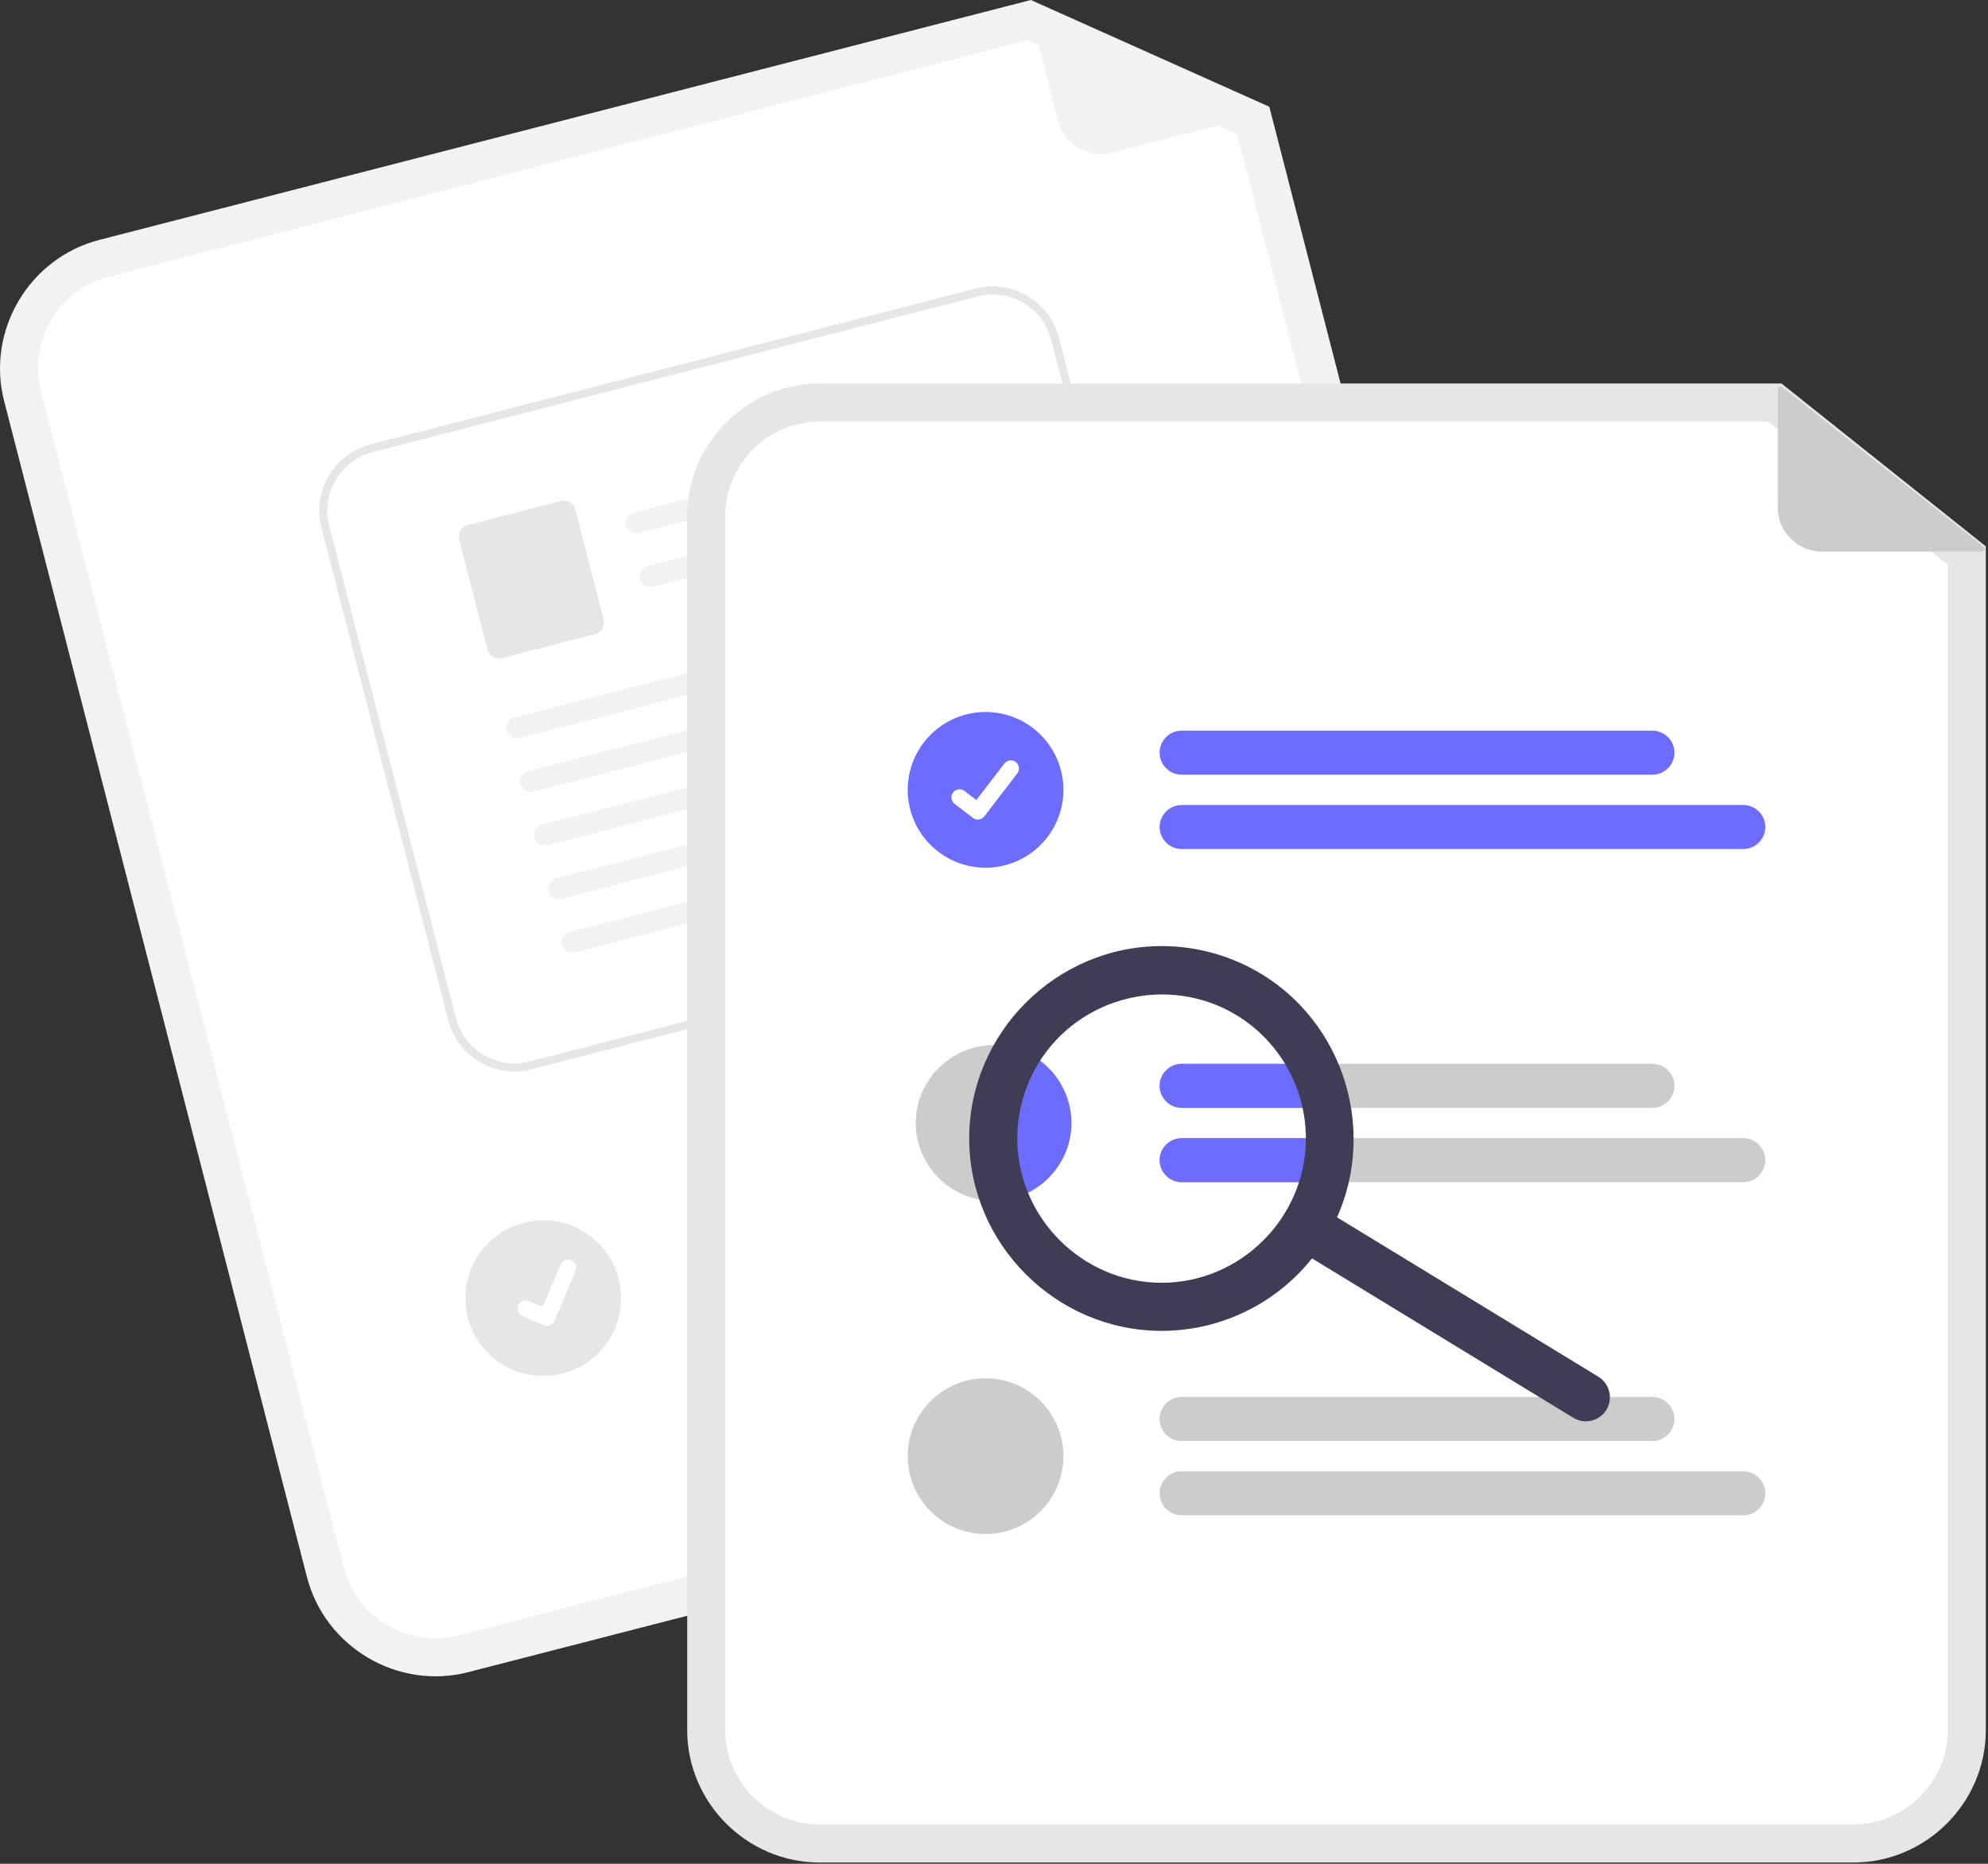 <?xml version="1.0" encoding="UTF-8" standalone="no"?> <svg xmlns="http://www.w3.org/2000/svg" xmlns:xlink="http://www.w3.org/1999/xlink" xmlns:serif="http://www.serif.com/" width="100%" height="100%" viewBox="0 0 496 465" version="1.1" xml:space="preserve" style="fill-rule:evenodd;clip-rule:evenodd;stroke-linejoin:round;stroke-miterlimit:2;"><rect x="0" y="0" width="496" height="465" fill="#333333" stroke="none"/> <g transform="matrix(1,0,0,1,-0.021,-4e-05)"> <g transform="matrix(1,0,0,1,-310.999,-139.037)"> <path d="M677.642,491.897L427.793,556.236C410.265,560.729 392.139,550.027 387.607,532.508L312.046,239.081C307.553,221.552 318.255,203.427 335.774,198.894L568.217,139.037L627.712,165.671L701.37,451.71C705.863,469.239 695.161,487.365 677.642,491.897Z" style="fill:rgb(242,242,242);fill-rule:nonzero;"></path> </g> <g transform="matrix(1,0,0,1,-310.999,-139.037)"> <path d="M338.143,208.094C325.667,211.322 318.046,224.229 321.246,236.712L396.806,530.139C400.034,542.615 412.942,550.236 425.424,547.036L675.273,482.697C687.749,479.47 695.37,466.562 692.17,454.079L619.653,172.472L567.368,149.066L338.143,208.094Z" style="fill:white;fill-rule:nonzero;"></path> </g> <g transform="matrix(1,0,0,1,-310.999,-139.037)"> <path d="M627.077,167.185L588.41,177.142C582.571,178.646 576.529,175.078 575.025,169.239L567.671,140.68C567.657,140.624 567.649,140.567 567.649,140.509C567.649,140.132 567.959,139.822 568.336,139.822C568.432,139.822 568.527,139.842 568.615,139.881L627.185,165.892C627.432,166.002 627.593,166.248 627.593,166.52C627.593,166.832 627.38,167.107 627.077,167.185Z" style="fill:rgb(242,242,242);fill-rule:nonzero;"></path> </g> <g transform="matrix(1,0,0,1,-310.999,-139.037)"> <path d="M606.734,417.765L492.982,447.058C492.534,447.173 492.074,447.232 491.611,447.232C488.597,447.232 486.116,444.751 486.116,441.736C486.116,439.237 487.821,437.038 490.241,436.414L603.994,407.122C604.441,407.007 604.902,406.948 605.364,406.948C608.379,406.948 610.859,409.429 610.859,412.444C610.859,414.943 609.155,417.142 606.734,417.765Z" style="fill:rgb(204,204,204);fill-rule:nonzero;"></path> </g> <g transform="matrix(1,0,0,1,-310.999,-139.037)"> <path d="M633.312,430.073L497.607,465.019C497.159,465.134 496.699,465.193 496.236,465.193C493.222,465.193 490.741,462.712 490.741,459.697C490.741,457.198 492.446,454.999 494.866,454.375L630.571,419.43C631.017,419.315 631.476,419.257 631.937,419.257C634.951,419.257 637.432,421.738 637.432,424.753C637.432,427.25 635.73,429.448 633.312,430.073L633.312,430.073Z" style="fill:rgb(204,204,204);fill-rule:nonzero;"></path> </g> <circle id="a597741b-ffcf-4aba-98b0-6652ef5d57c9" cx="135.555" cy="323.878" r="19.423" style="fill:rgb(230,230,230);"></circle> <g transform="matrix(1,0,0,1,-310.999,-139.037)"> <path d="M594.639,366.934L443.564,405.823C434.534,408.136 425.197,402.622 422.863,393.597L391.203,270.607C388.89,261.577 394.404,252.24 403.429,249.906L554.504,211.017C563.534,208.703 572.871,214.217 575.205,223.242L606.865,346.232C609.178,355.263 603.664,364.6 594.639,366.934Z" style="fill:white;fill-rule:nonzero;"></path> </g> <g transform="matrix(1,0,0,1,-310.999,-139.037)"> <path d="M594.639,366.934L443.564,405.823C434.534,408.136 425.197,402.622 422.863,393.597L391.203,270.607C388.89,261.577 394.404,252.24 403.429,249.906L554.504,211.017C563.534,208.703 572.871,214.217 575.205,223.242L606.865,346.232C609.178,355.263 603.664,364.6 594.639,366.934ZM403.927,251.842C395.964,253.902 391.099,262.14 393.14,270.108L424.8,393.099C426.859,401.062 435.098,405.927 443.066,403.886L594.141,364.997C602.104,362.937 606.969,354.699 604.928,346.731L573.268,223.74C571.209,215.777 562.97,210.912 555.002,212.953L403.927,251.842Z" style="fill:rgb(230,230,230);fill-rule:nonzero;"></path> </g> <g id="b056fd3f-f1a0-44f0-b006-deff0bee637d-1115" transform="matrix(1,0,0,1,-310.999,-139.037)"> <path d="M546.839,252.371L470.594,271.998C469.218,272.382 467.762,271.625 467.285,270.279C467.204,270.023 467.163,269.756 467.163,269.487C467.163,268.291 467.98,267.238 469.138,266.94L546.751,246.961C549.887,248.549 549.062,251.799 546.838,252.371L546.839,252.371Z" style="fill:rgb(242,242,242);fill-rule:nonzero;"></path> </g> <g id="f1ea6668-a825-428d-96fe-a2c4e1b5a672-1116" transform="matrix(1,0,0,1,-310.999,-139.037)"> <path d="M550.282,265.745L474.036,285.372C472.661,285.756 471.205,284.999 470.728,283.653C470.647,283.397 470.606,283.13 470.606,282.861C470.606,281.665 471.422,280.612 472.581,280.314L550.194,260.335C553.329,261.923 552.504,265.173 550.281,265.745L550.282,265.745Z" style="fill:rgb(242,242,242);fill-rule:nonzero;"></path> </g> <g id="ee9aa382-a9c9-40d0-8ed3-22ec2dd616d6-1117" transform="matrix(1,0,0,1,-310.999,-139.037)"> <path d="M459.514,297.229L436.245,303.219C434.673,303.622 433.048,302.662 432.641,301.091L425.573,273.631C425.17,272.06 426.13,270.434 427.701,270.028L450.97,264.038C452.542,263.636 454.167,264.595 454.573,266.166L461.642,293.626C462.045,295.198 461.085,296.823 459.514,297.229L459.514,297.229Z" style="fill:rgb(230,230,230);fill-rule:nonzero;"></path> </g> <g id="be954d2b-d8b8-4d26-80a0-a319e99a4b10-1118" transform="matrix(1,0,0,1,-310.999,-139.037)"> <path d="M557.109,293.185L440.744,323.139C439.369,323.523 437.913,322.767 437.436,321.421C437.355,321.165 437.314,320.898 437.314,320.629C437.314,319.433 438.13,318.38 439.289,318.081L557.022,287.775C560.157,289.364 559.332,292.613 557.109,293.185L557.109,293.185Z" style="fill:rgb(242,242,242);fill-rule:nonzero;"></path> </g> <g id="baaae9e4-1b4d-40c2-8a9d-f2abb078b489-1119" transform="matrix(1,0,0,1,-310.999,-139.037)"> <path d="M560.553,306.563L444.188,336.517C442.813,336.901 441.356,336.145 440.88,334.799C440.799,334.542 440.758,334.275 440.758,334.007C440.758,332.811 441.574,331.758 442.733,331.459L560.466,301.153C563.601,302.741 562.776,305.991 560.553,306.563L560.553,306.563Z" style="fill:rgb(242,242,242);fill-rule:nonzero;"></path> </g> <g id="a91bf4c9-37f6-4391-92ed-1882bd0ce21c-1120" transform="matrix(1,0,0,1,-310.999,-139.037)"> <path d="M563.994,319.932L447.63,349.886C446.254,350.27 444.798,349.514 444.321,348.168C444.24,347.912 444.199,347.645 444.199,347.376C444.199,346.18 445.015,345.127 446.174,344.828L563.907,314.522C567.043,316.111 566.218,319.36 563.994,319.932L563.994,319.932Z" style="fill:rgb(242,242,242);fill-rule:nonzero;"></path> </g> <g id="efb98e07-468b-4c85-9a64-ee4cc5493d6f-1121" transform="matrix(1,0,0,1,-310.999,-139.037)"> <path d="M567.438,333.309L451.073,363.263C449.698,363.647 448.241,362.891 447.765,361.545C447.684,361.289 447.643,361.022 447.643,360.753C447.643,359.557 448.459,358.504 449.617,358.205L567.351,327.899C570.486,329.488 569.661,332.737 567.438,333.309L567.438,333.309Z" style="fill:rgb(242,242,242);fill-rule:nonzero;"></path> </g> <g id="aeb1db98-32e5-40b8-ab89-fdad6a3263dc-1122" transform="matrix(1,0,0,1,-310.999,-139.037)"> <path d="M570.879,346.679L454.515,376.633C453.139,377.017 451.683,376.261 451.206,374.915C451.125,374.659 451.084,374.392 451.084,374.123C451.084,372.927 451.9,371.874 453.059,371.576L570.792,341.269C573.928,342.858 573.103,346.107 570.879,346.679L570.879,346.679Z" style="fill:rgb(242,242,242);fill-rule:nonzero;"></path> </g> <g id="be265de5-288f-49a7-867d-c42e7cdbf4db-1123" transform="matrix(1,0,0,1,-310.999,-139.037)"> <path d="M447.987,469.723C447.564,469.833 447.117,469.802 446.713,469.636L446.688,469.625L441.397,467.382C440.648,467.065 440.159,466.327 440.159,465.514C440.159,464.401 441.075,463.485 442.188,463.485C442.461,463.485 442.733,463.541 442.984,463.648L446.413,465.107L450.906,454.537C451.224,453.791 451.96,453.303 452.772,453.303C453.045,453.303 453.314,453.358 453.565,453.465L453.566,453.465L453.539,453.534L453.567,453.465C454.59,453.901 455.074,455.101 454.639,456.125L449.354,468.552C449.105,469.132 448.6,469.565 447.988,469.721L447.987,469.723Z" style="fill:white;fill-rule:nonzero;"></path> </g> <g transform="matrix(1,0,0,1,-310.999,-139.037)"> <path d="M773.475,603.715L515.475,603.715C497.379,603.694 482.495,588.81 482.475,570.715L482.475,267.715C482.495,249.619 497.379,234.735 515.475,234.715L755.501,234.715L806.475,275.344L806.475,570.715C806.454,588.81 791.57,603.694 773.475,603.715Z" style="fill:rgb(230,230,230);fill-rule:nonzero;"></path> </g> <g transform="matrix(1,0,0,1,-310.999,-139.037)"> <path d="M515.474,244.215C502.588,244.229 491.989,254.829 491.974,267.715L491.974,570.715C491.989,583.601 502.588,594.2 515.474,594.215L773.474,594.215C786.361,594.2 796.96,583.601 796.974,570.715L796.974,279.92L752.178,244.215L515.474,244.215Z" style="fill:white;fill-rule:nonzero;"></path> </g> <g transform="matrix(1,0,0,1,-310.999,-139.037)"> <path d="M723.294,332.319L605.83,332.319C602.815,332.319 600.334,329.838 600.334,326.824C600.334,323.809 602.815,321.328 605.83,321.328L723.294,321.328C726.308,321.328 728.789,323.809 728.789,326.824C728.789,329.838 726.308,332.319 723.294,332.319Z" style="fill:rgb(108,108,255);fill-rule:nonzero;"></path> </g> <g transform="matrix(1,0,0,1,-310.999,-139.037)"> <path d="M745.962,350.866L605.83,350.866C602.818,350.862 600.342,348.382 600.342,345.371C600.342,342.359 602.818,339.879 605.83,339.875L745.962,339.875C745.964,339.875 745.967,339.875 745.969,339.875C748.984,339.875 751.465,342.356 751.465,345.371C751.465,348.385 748.984,350.866 745.969,350.866C745.967,350.866 745.964,350.866 745.962,350.866Z" style="fill:rgb(108,108,255);fill-rule:nonzero;"></path> </g> <g transform="matrix(1,0,0,1,-310.999,-139.037)"> <path d="M723.294,404.443L605.834,404.443C602.82,404.443 600.339,406.923 600.339,409.938C600.339,412.952 602.82,415.433 605.834,415.433L723.294,415.433C726.309,415.433 728.789,412.952 728.789,409.938C728.789,406.923 726.309,404.443 723.294,404.443Z" style="fill:rgb(204,204,204);fill-rule:nonzero;"></path> </g> <g transform="matrix(1,0,0,1,-310.999,-139.037)"> <path d="M745.964,422.993L605.834,422.993C602.82,422.993 600.339,425.473 600.339,428.488C600.339,431.502 602.82,433.983 605.834,433.983L745.964,433.983C748.979,433.983 751.459,431.502 751.459,428.488C751.459,425.473 748.979,422.993 745.964,422.993Z" style="fill:rgb(204,204,204);fill-rule:nonzero;"></path> </g> <g transform="matrix(1,0,0,1,-310.999,-139.037)"> <path d="M723.294,498.554L605.83,498.554C602.815,498.554 600.334,496.074 600.334,493.059C600.334,490.044 602.815,487.564 605.83,487.564L723.294,487.564C726.308,487.564 728.789,490.044 728.789,493.059C728.789,496.074 726.308,498.554 723.294,498.554Z" style="fill:rgb(204,204,204);fill-rule:nonzero;"></path> </g> <g transform="matrix(1,0,0,1,-310.999,-139.037)"> <path d="M745.962,517.101L605.83,517.101C602.818,517.097 600.342,514.618 600.342,511.606C600.342,508.594 602.818,506.115 605.83,506.11L745.962,506.11C745.964,506.11 745.967,506.11 745.969,506.11C748.984,506.11 751.465,508.591 751.465,511.606C751.465,514.621 748.984,517.101 745.969,517.101C745.967,517.101 745.964,517.101 745.962,517.101Z" style="fill:rgb(204,204,204);fill-rule:nonzero;"></path> </g> <circle id="abdb8e2f-a218-463c-85f4-c869fef49971" cx="245.916" cy="197.06" r="19.423" style="fill:rgb(108,108,255);"></circle> <g id="ba7dbbd6-0052-44b1-a552-47a8298b8d3e-1124" transform="matrix(1,0,0,1,-310.999,-139.037)"> <path d="M554.99,343.506C554.553,343.507 554.128,343.366 553.778,343.104L553.757,343.087L549.192,339.596C548.689,339.212 548.394,338.615 548.394,337.983C548.394,336.87 549.31,335.955 550.423,335.955C550.87,335.955 551.306,336.103 551.66,336.376L554.617,338.643L561.604,329.528C561.987,329.028 562.583,328.734 563.213,328.734C563.659,328.734 564.093,328.881 564.446,329.153L564.447,329.153L564.404,329.213L564.448,329.153C565.33,329.831 565.499,331.113 564.823,331.997L556.605,342.713C556.22,343.213 555.623,343.506 554.992,343.504L554.99,343.506Z" style="fill:white;fill-rule:nonzero;"></path> </g> <g transform="matrix(1,0,0,1,-310.999,-139.037)"> <path d="M578.334,419.207C578.334,419.209 578.334,419.218 578.334,419.22C578.334,429.874 569.568,438.641 558.914,438.643C558.747,438.646 558.58,438.639 558.414,438.623C547.951,438.354 539.49,429.674 539.49,419.207C539.49,408.553 548.258,399.785 558.912,399.785C569.567,399.785 578.334,408.553 578.334,419.207Z" style="fill:rgb(204,204,204);fill-rule:nonzero;"></path> </g> <circle id="e4a71040-498e-4958-ad41-c2d79154b8f7" cx="245.916" cy="363.295" r="19.423" style="fill:rgb(204,204,204);"></circle> <g transform="matrix(1,0,0,1,-310.999,-139.037)"> <path d="M805.482,276.651L765.553,276.651C759.524,276.651 754.563,271.69 754.563,265.66C754.563,265.66 754.563,236.169 754.563,236.169C754.563,235.793 754.873,235.483 755.249,235.483C755.404,235.483 755.555,235.535 755.676,235.631L805.909,275.426C806.073,275.556 806.169,275.755 806.169,275.964C806.169,276.341 805.859,276.651 805.482,276.651Z" style="fill:rgb(204,204,204);fill-rule:nonzero;"></path> </g> <g transform="matrix(1,0,0,1,-310.999,-139.037)"> <path d="M578.334,419.213C578.334,419.215 578.334,419.218 578.334,419.22C578.334,429.874 569.568,438.641 558.914,438.643C558.747,438.646 558.58,438.639 558.414,438.623C553.327,425.933 554.735,411.527 562.184,400.063C571.474,401.655 578.332,409.788 578.334,419.213Z" style="fill:rgb(108,108,255);fill-rule:nonzero;"></path> </g> <g transform="matrix(1,0,0,1,-310.999,-139.037)"> <path d="M600.334,409.943C600.34,406.928 602.819,404.448 605.834,404.443L635.104,404.443C636.814,407.92 638.029,411.619 638.714,415.433L605.834,415.433C602.821,415.432 600.34,412.956 600.334,409.943Z" style="fill:rgb(108,108,255);fill-rule:nonzero;"></path> </g> <g transform="matrix(1,0,0,1,-310.999,-139.037)"> <path d="M639.394,422.993C639.396,426.705 638.905,430.4 637.934,433.983L605.834,433.983C602.82,433.983 600.339,431.502 600.339,428.488C600.339,425.473 602.82,422.993 605.834,422.993L639.394,422.993Z" style="fill:rgb(108,108,255);fill-rule:nonzero;"></path> </g> <g transform="matrix(1,0,0,1,-310.999,-139.037)"> <path d="M711.816,490.77C710.102,493.58 706.379,494.482 703.569,492.768L633.564,450.068C631.78,448.98 630.689,447.035 630.689,444.946C630.689,441.654 633.397,438.946 636.689,438.946C637.791,438.946 638.872,439.249 639.813,439.823L709.818,482.523C712.628,484.238 713.53,487.96 711.816,490.77Z" style="fill:rgb(63,61,86);fill-rule:nonzero;"></path> </g> <g transform="matrix(1,0,0,1,-310.999,-139.037)"> <path d="M641.811,448.07C633.106,462.342 617.55,471.075 600.833,471.075C574.501,471.075 552.833,449.407 552.833,423.075C552.833,396.743 574.501,375.075 600.833,375.075C609.65,375.075 618.3,377.504 625.828,382.096C648.283,395.828 655.492,425.584 641.811,448.07ZM570.099,404.328C566.655,409.974 564.833,416.461 564.833,423.075C564.833,442.824 581.084,459.075 600.833,459.075C620.582,459.075 636.833,442.824 636.833,423.075C636.833,410.537 630.283,398.87 619.579,392.341C602.715,382.08 580.397,387.487 570.099,404.328Z" style="fill:rgb(63,61,86);fill-rule:nonzero;"></path> </g> </g> </svg> 